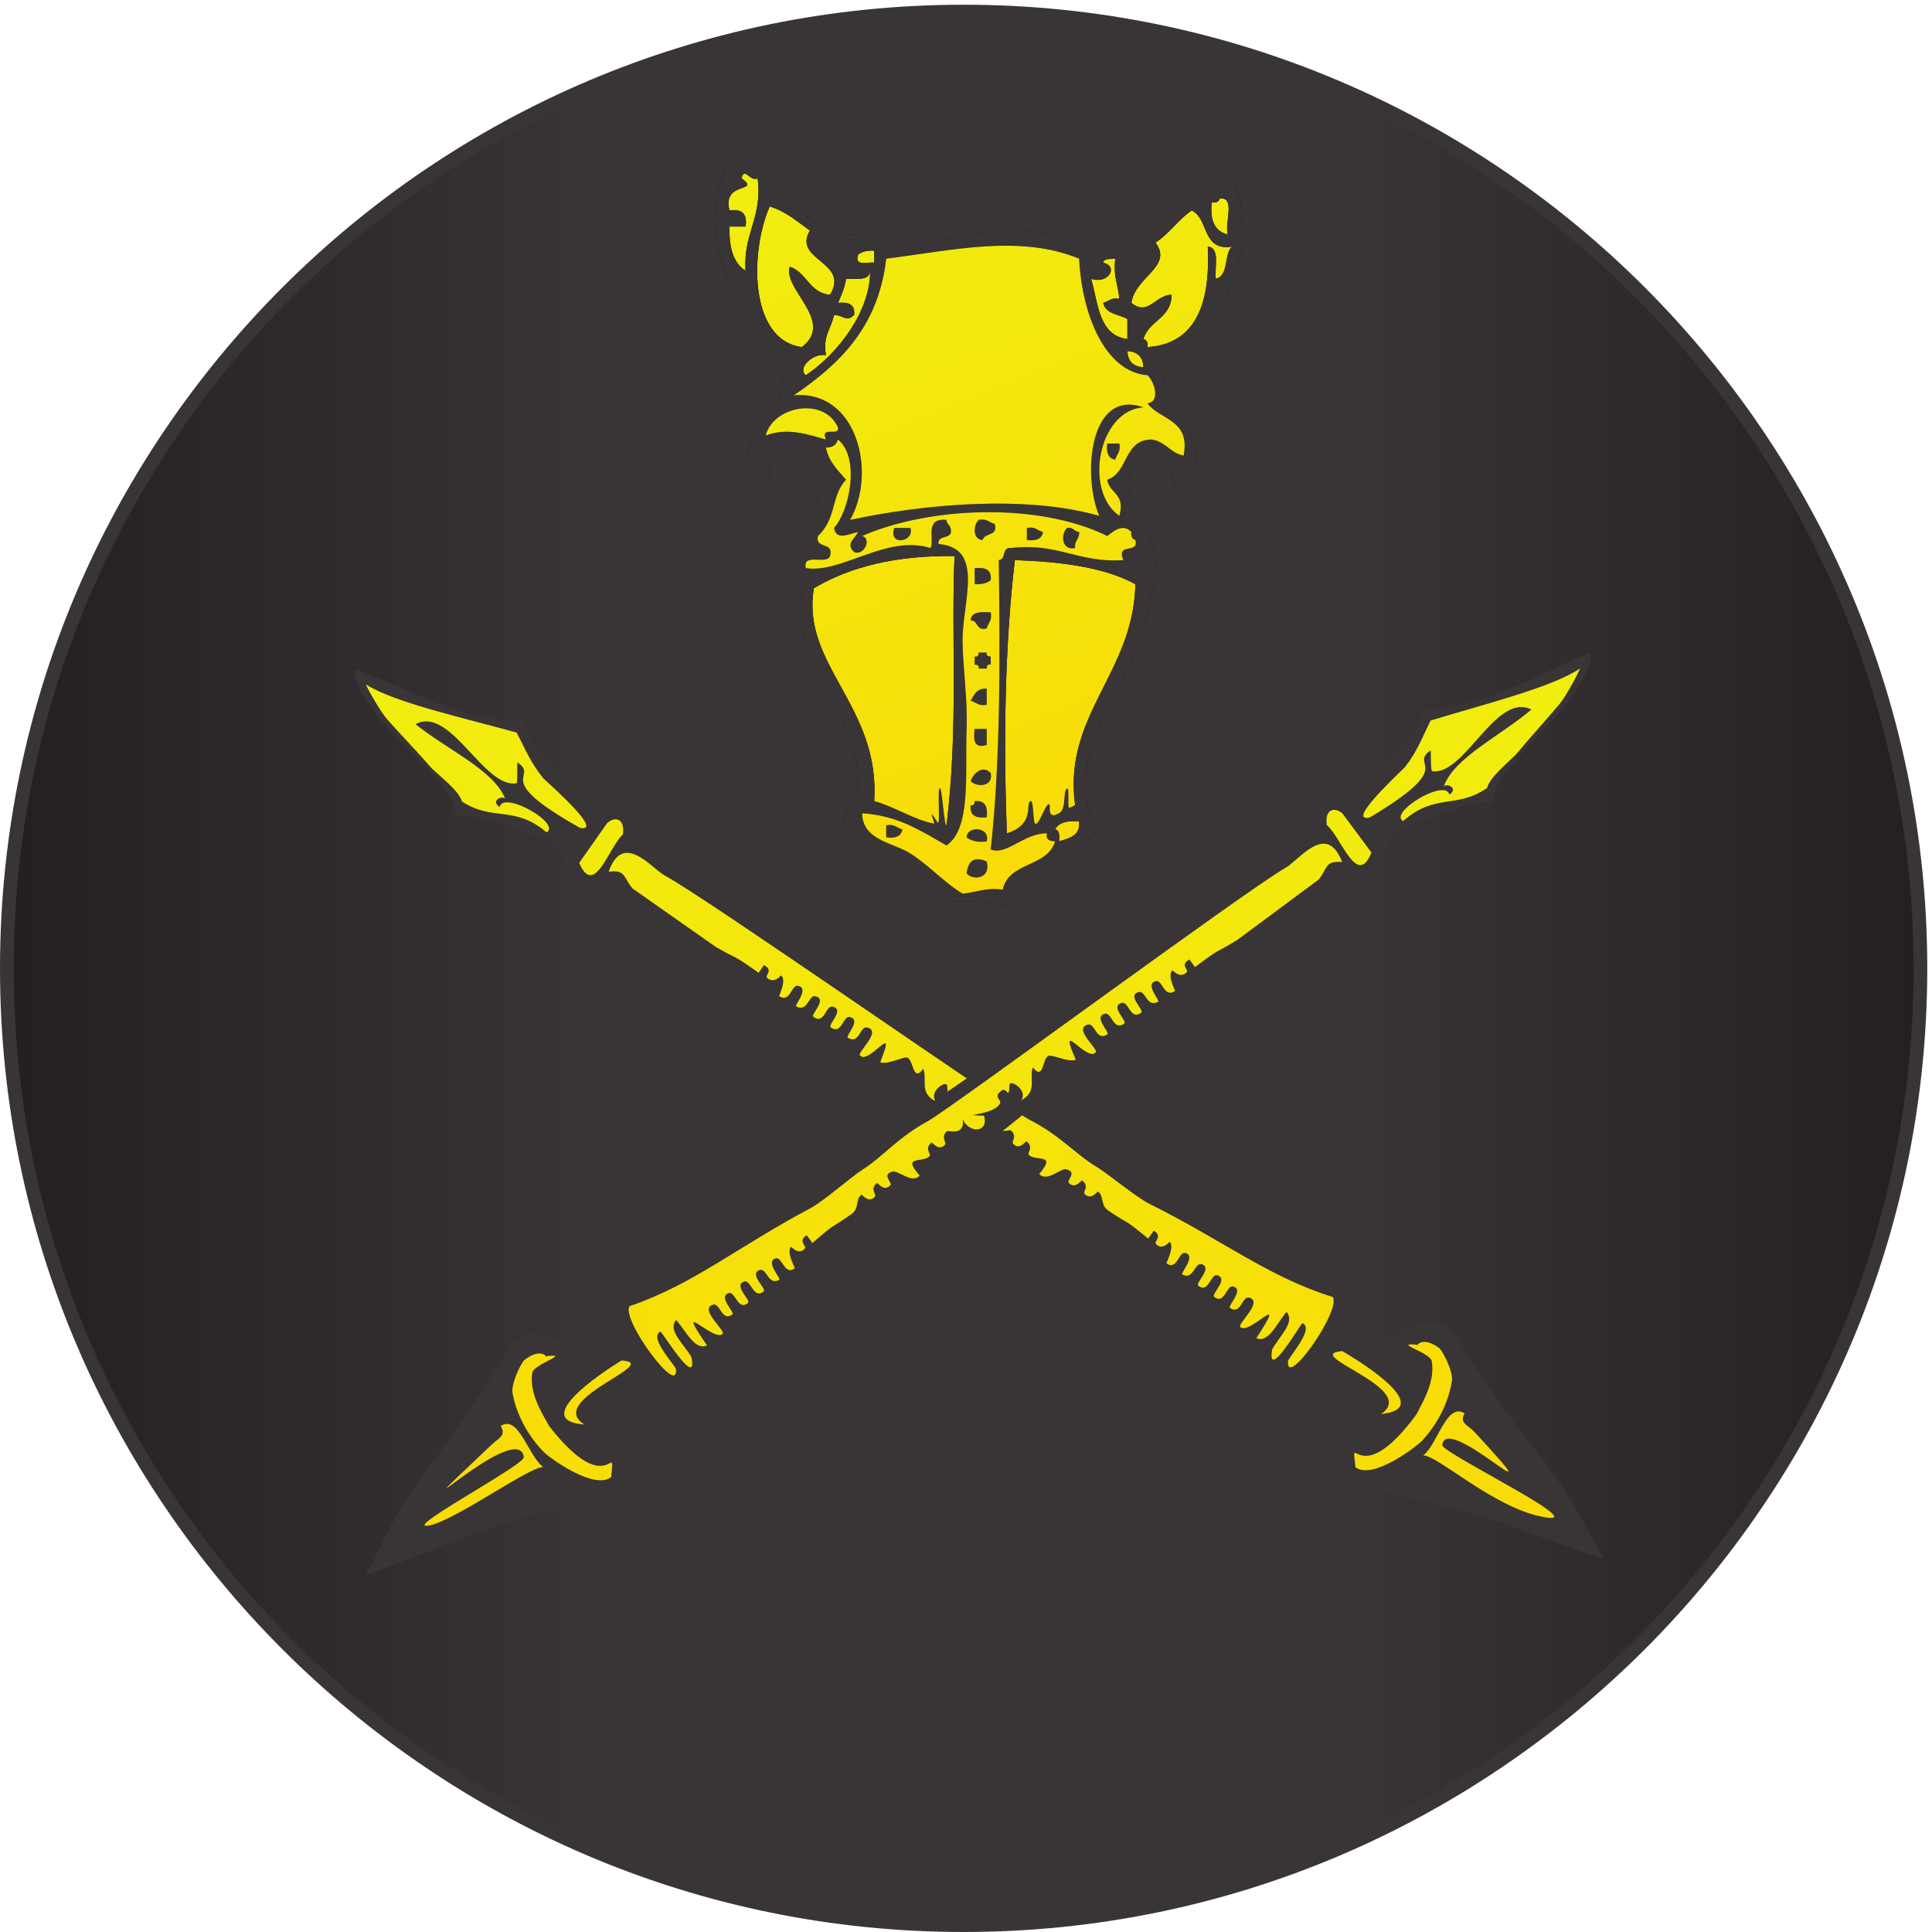 <?xml version="1.0" encoding="UTF-8" standalone="no"?>
<!-- Created with Inkscape (http://www.inkscape.org/) -->

<svg
   version="1.1"
   id="svg1"
   width="94.12"
   height="94.12"
   viewBox="0 0 94.12 94.12"
   sodipodi:docname="EKOFFICERS_marshal-equs_color.eps"
   xmlns:inkscape="http://www.inkscape.org/namespaces/inkscape"
   xmlns:sodipodi="http://sodipodi.sourceforge.net/DTD/sodipodi-0.dtd"
   xmlns="http://www.w3.org/2000/svg"
   xmlns:svg="http://www.w3.org/2000/svg">
  <defs
     id="defs1">
    <linearGradient
       x1="0"
       y1="0"
       x2="1"
       y2="0"
       gradientUnits="userSpaceOnUse"
       gradientTransform="matrix(700.938,0,0,-700.938,3.335,353.173)"
       spreadMethod="pad"
       id="linearGradient6">
      <stop
         style="stop-opacity:1;stop-color:#231f20"
         offset="0"
         id="stop2" />
      <stop
         style="stop-opacity:1;stop-color:#393536"
         offset="0.315"
         id="stop3" />
      <stop
         style="stop-opacity:1;stop-color:#393536"
         offset="0.546"
         id="stop4" />
      <stop
         style="stop-opacity:1;stop-color:#393536"
         offset="0.694"
         id="stop5" />
      <stop
         style="stop-opacity:1;stop-color:#231f20"
         offset="1"
         id="stop6" />
    </linearGradient>
    <clipPath
       clipPathUnits="userSpaceOnUse"
       id="clipPath6">
      <path
         d="M 704.273,353.18 C 704.273,159.617 547.359,2.703 353.805,2.703 160.242,2.703 3.336,159.617 3.336,353.18 c 0,193.558 156.906,350.468 350.469,350.468 193.554,0 350.468,-156.91 350.468,-350.468 z"
         id="path6" />
    </clipPath>
    <linearGradient
       x1="0"
       y1="0"
       x2="1"
       y2="0"
       gradientUnits="userSpaceOnUse"
       gradientTransform="matrix(451.807,5.919,5.919,-451.807,132.578,296.748)"
       spreadMethod="pad"
       id="linearGradient10">
      <stop
         style="stop-opacity:1;stop-color:#f0ee0f"
         offset="0"
         id="stop8" />
      <stop
         style="stop-opacity:1;stop-color:#f9da06"
         offset="0.994"
         id="stop9" />
      <stop
         style="stop-opacity:1;stop-color:#f9da06"
         offset="1"
         id="stop10" />
    </linearGradient>
    <linearGradient
       x1="0"
       y1="0"
       x2="1"
       y2="0"
       gradientUnits="userSpaceOnUse"
       gradientTransform="matrix(451.792,5.919,5.919,-451.792,132.568,296.738)"
       spreadMethod="pad"
       id="linearGradient14">
      <stop
         style="stop-opacity:1;stop-color:#f9da06"
         offset="0"
         id="stop12" />
      <stop
         style="stop-opacity:1;stop-color:#f9da06"
         offset="0.006"
         id="stop13" />
      <stop
         style="stop-opacity:1;stop-color:#f0ee0f"
         offset="1"
         id="stop14" />
    </linearGradient>
    <linearGradient
       x1="0"
       y1="0"
       x2="1"
       y2="0"
       gradientUnits="userSpaceOnUse"
       gradientTransform="matrix(-108.115,274.541,274.541,108.115,374.751,370.053)"
       spreadMethod="pad"
       id="linearGradient19">
      <stop
         style="stop-opacity:1;stop-color:#f9da06"
         offset="0"
         id="stop17" />
      <stop
         style="stop-opacity:1;stop-color:#f9da06"
         offset="0.006"
         id="stop18" />
      <stop
         style="stop-opacity:1;stop-color:#f0ee0f"
         offset="1"
         id="stop19" />
    </linearGradient>
    <linearGradient
       x1="0"
       y1="0"
       x2="1"
       y2="0"
       gradientUnits="userSpaceOnUse"
       gradientTransform="matrix(-108.115,274.541,274.541,108.115,525.942,429.594)"
       spreadMethod="pad"
       id="linearGradient22">
      <stop
         style="stop-opacity:1;stop-color:#f9da06"
         offset="0"
         id="stop20" />
      <stop
         style="stop-opacity:1;stop-color:#f9da06"
         offset="0.006"
         id="stop21" />
      <stop
         style="stop-opacity:1;stop-color:#f0ee0f"
         offset="1"
         id="stop22" />
    </linearGradient>
    <linearGradient
       x1="0"
       y1="0"
       x2="1"
       y2="0"
       gradientUnits="userSpaceOnUse"
       gradientTransform="matrix(-108.115,274.541,274.541,108.115,381.88,372.861)"
       spreadMethod="pad"
       id="linearGradient25">
      <stop
         style="stop-opacity:1;stop-color:#f9da06"
         offset="0"
         id="stop23" />
      <stop
         style="stop-opacity:1;stop-color:#f9da06"
         offset="0.006"
         id="stop24" />
      <stop
         style="stop-opacity:1;stop-color:#f0ee0f"
         offset="1"
         id="stop25" />
    </linearGradient>
    <linearGradient
       x1="0"
       y1="0"
       x2="1"
       y2="0"
       gradientUnits="userSpaceOnUse"
       gradientTransform="matrix(-108.115,274.541,274.541,108.115,505.464,421.533)"
       spreadMethod="pad"
       id="linearGradient28">
      <stop
         style="stop-opacity:1;stop-color:#f9da06"
         offset="0"
         id="stop26" />
      <stop
         style="stop-opacity:1;stop-color:#f9da06"
         offset="0.006"
         id="stop27" />
      <stop
         style="stop-opacity:1;stop-color:#f0ee0f"
         offset="1"
         id="stop28" />
    </linearGradient>
    <linearGradient
       x1="0"
       y1="0"
       x2="1"
       y2="0"
       gradientUnits="userSpaceOnUse"
       gradientTransform="matrix(-108.115,274.541,274.541,108.115,408.101,383.188)"
       spreadMethod="pad"
       id="linearGradient31">
      <stop
         style="stop-opacity:1;stop-color:#f9da06"
         offset="0"
         id="stop29" />
      <stop
         style="stop-opacity:1;stop-color:#f9da06"
         offset="0.006"
         id="stop30" />
      <stop
         style="stop-opacity:1;stop-color:#f0ee0f"
         offset="1"
         id="stop31" />
    </linearGradient>
    <linearGradient
       x1="0"
       y1="0"
       x2="1"
       y2="0"
       gradientUnits="userSpaceOnUse"
       gradientTransform="matrix(-108.115,274.541,274.541,108.115,480.913,411.865)"
       spreadMethod="pad"
       id="linearGradient34">
      <stop
         style="stop-opacity:1;stop-color:#f9da06"
         offset="0"
         id="stop32" />
      <stop
         style="stop-opacity:1;stop-color:#f9da06"
         offset="0.006"
         id="stop33" />
      <stop
         style="stop-opacity:1;stop-color:#f0ee0f"
         offset="1"
         id="stop34" />
    </linearGradient>
    <linearGradient
       x1="0"
       y1="0"
       x2="1"
       y2="0"
       gradientUnits="userSpaceOnUse"
       gradientTransform="matrix(-108.115,274.541,274.541,108.115,390.649,376.318)"
       spreadMethod="pad"
       id="linearGradient37">
      <stop
         style="stop-opacity:1;stop-color:#f9da06"
         offset="0"
         id="stop35" />
      <stop
         style="stop-opacity:1;stop-color:#f9da06"
         offset="0.006"
         id="stop36" />
      <stop
         style="stop-opacity:1;stop-color:#f0ee0f"
         offset="1"
         id="stop37" />
    </linearGradient>
    <linearGradient
       x1="0"
       y1="0"
       x2="1"
       y2="0"
       gradientUnits="userSpaceOnUse"
       gradientTransform="matrix(-108.115,274.541,274.541,108.115,480.62,411.748)"
       spreadMethod="pad"
       id="linearGradient40">
      <stop
         style="stop-opacity:1;stop-color:#f9da06"
         offset="0"
         id="stop38" />
      <stop
         style="stop-opacity:1;stop-color:#f9da06"
         offset="0.006"
         id="stop39" />
      <stop
         style="stop-opacity:1;stop-color:#f0ee0f"
         offset="1"
         id="stop40" />
    </linearGradient>
    <linearGradient
       x1="0"
       y1="0"
       x2="1"
       y2="0"
       gradientUnits="userSpaceOnUse"
       gradientTransform="matrix(-108.115,274.541,274.541,108.115,370.63,368.432)"
       spreadMethod="pad"
       id="linearGradient47">
      <stop
         style="stop-opacity:1;stop-color:#f9da06"
         offset="0"
         id="stop45" />
      <stop
         style="stop-opacity:1;stop-color:#f9da06"
         offset="0.006"
         id="stop46" />
      <stop
         style="stop-opacity:1;stop-color:#f0ee0f"
         offset="1"
         id="stop47" />
    </linearGradient>
    <linearGradient
       x1="0"
       y1="0"
       x2="1"
       y2="0"
       gradientUnits="userSpaceOnUse"
       gradientTransform="matrix(-108.115,274.541,274.541,108.115,416.567,386.523)"
       spreadMethod="pad"
       id="linearGradient50">
      <stop
         style="stop-opacity:1;stop-color:#f9da06"
         offset="0"
         id="stop48" />
      <stop
         style="stop-opacity:1;stop-color:#f9da06"
         offset="0.006"
         id="stop49" />
      <stop
         style="stop-opacity:1;stop-color:#f0ee0f"
         offset="1"
         id="stop50" />
    </linearGradient>
    <linearGradient
       x1="0"
       y1="0"
       x2="1"
       y2="0"
       gradientUnits="userSpaceOnUse"
       gradientTransform="matrix(-108.115,274.541,274.541,108.115,400.62,380.244)"
       spreadMethod="pad"
       id="linearGradient59">
      <stop
         style="stop-opacity:1;stop-color:#f9da06"
         offset="0"
         id="stop57" />
      <stop
         style="stop-opacity:1;stop-color:#f9da06"
         offset="0.006"
         id="stop58" />
      <stop
         style="stop-opacity:1;stop-color:#f0ee0f"
         offset="1"
         id="stop59" />
    </linearGradient>
    <linearGradient
       x1="0"
       y1="0"
       x2="1"
       y2="0"
       gradientUnits="userSpaceOnUse"
       gradientTransform="matrix(-108.115,274.541,274.541,108.115,365.815,366.533)"
       spreadMethod="pad"
       id="linearGradient65">
      <stop
         style="stop-opacity:1;stop-color:#f9da06"
         offset="0"
         id="stop63" />
      <stop
         style="stop-opacity:1;stop-color:#f9da06"
         offset="0.006"
         id="stop64" />
      <stop
         style="stop-opacity:1;stop-color:#f0ee0f"
         offset="1"
         id="stop65" />
    </linearGradient>
    <linearGradient
       x1="0"
       y1="0"
       x2="1"
       y2="0"
       gradientUnits="userSpaceOnUse"
       gradientTransform="matrix(-108.115,274.541,274.541,108.115,427.007,390.629)"
       spreadMethod="pad"
       id="linearGradient68">
      <stop
         style="stop-opacity:1;stop-color:#f9da06"
         offset="0"
         id="stop66" />
      <stop
         style="stop-opacity:1;stop-color:#f9da06"
         offset="0.006"
         id="stop67" />
      <stop
         style="stop-opacity:1;stop-color:#f0ee0f"
         offset="1"
         id="stop68" />
    </linearGradient>
    <linearGradient
       x1="0"
       y1="0"
       x2="1"
       y2="0"
       gradientUnits="userSpaceOnUse"
       gradientTransform="matrix(-108.115,274.541,274.541,108.115,397.3,378.935)"
       spreadMethod="pad"
       id="linearGradient71">
      <stop
         style="stop-opacity:1;stop-color:#f9da06"
         offset="0"
         id="stop69" />
      <stop
         style="stop-opacity:1;stop-color:#f9da06"
         offset="0.006"
         id="stop70" />
      <stop
         style="stop-opacity:1;stop-color:#f0ee0f"
         offset="1"
         id="stop71" />
    </linearGradient>
  </defs>
  <sodipodi:namedview
     id="namedview1"
     pagecolor="#505050"
     bordercolor="#eeeeee"
     borderopacity="1"
     inkscape:showpageshadow="0"
     inkscape:pageopacity="0"
     inkscape:pagecheckerboard="0"
     inkscape:deskcolor="#505050">
    <inkscape:page
       x="0"
       y="0"
       inkscape:label="1"
       id="page1"
       width="94.12"
       height="94.12"
       margin="0"
       bleed="0" />
  </sodipodi:namedview>
  <g
     id="g1"
     inkscape:groupmode="layer"
     inkscape:label="1">
    <g
       id="group-R5">
      <path
         id="path2"
         d="M 704.273,353.18 C 704.273,159.617 547.359,2.703 353.805,2.703 160.242,2.703 3.336,159.617 3.336,353.18 c 0,193.558 156.906,350.468 350.469,350.468 193.554,0 350.468,-156.91 350.468,-350.468"
         style="fill:url(#linearGradient6);fill-opacity:1;fill-rule:nonzero;stroke:none"
         transform="matrix(0.133,0,0,-0.133,0,94.12)"
         clip-path="url(#clipPath6)" />
      <path
         id="path7"
         d="M 352.965,700.941 C 161.098,700.941 5,544.844 5,352.973 5,161.102 161.098,5 352.965,5 544.84,5 700.934,161.102 700.934,352.973 c 0,191.871 -156.094,347.968 -347.969,347.968 z M 352.965,0 C 158.34,0 0,158.34 0,352.973 0,547.602 158.34,705.941 352.965,705.941 547.594,705.941 705.934,547.602 705.934,352.973 705.934,158.34 547.594,0 352.965,0 v 0"
         style="fill:#393536;fill-opacity:1;fill-rule:nonzero;stroke:none"
         transform="matrix(0.133,0,0,-0.133,0,94.12)" />
      <path
         id="path8"
         d="m 130.535,461.949 c -2.566,-9.929 38.133,-41.414 36.942,-52.469 11.976,-0.281 17.457,-3.417 30.121,-7.664 14.406,-5.128 7.031,-14.082 16.281,-20.121 6.34,7.41 108.293,-65.234 121.078,-76.32 7.27,-6.285 47.891,-35.973 64.922,-49.91 23.543,-19.285 44.16,-39.254 61.707,-60.715 8.742,-1.352 14.219,15.941 24.766,4.328 10.343,-6.691 -6.387,-18.137 -0.625,-25.633 16.261,-13.562 36.066,-14.121 51.867,-19.031 16.738,-5.187 30.742,-10.988 48.953,-16.953 -18.145,24.961 -14.637,26.797 -24.734,39.078 -12.11,14.75 -22.161,30.492 -30.547,43.172 -14.817,11.73 -23.059,-14.164 -37.59,-4.027 -11.922,5.582 6.133,16.402 -1.434,22.742 -55.48,20.304 -196.476,118.023 -255.324,157.519 -7.566,2.934 -0.23,8.469 -4.645,11.95 -8.984,11.136 -17.578,-3.012 -19.496,9.351 -11.941,8.981 -19.078,15.195 -20.918,25.945 -22.089,-0.261 -37.566,9.442 -61.324,18.758"
         style="fill:url(#linearGradient10);fill-opacity:1;fill-rule:evenodd;stroke:none"
         transform="matrix(0.133,0,0,-0.133,0,94.12)" />
      <path
         id="path10"
         d="m 130.535,461.949 c -2.566,-9.929 38.133,-41.414 36.942,-52.469 11.976,-0.281 17.457,-3.417 30.121,-7.664 14.406,-5.128 7.031,-14.082 16.281,-20.121 6.34,7.41 108.293,-65.234 121.078,-76.32 7.27,-6.285 47.891,-35.973 64.922,-49.91 23.543,-19.285 44.16,-39.254 61.707,-60.715 8.742,-1.352 14.219,15.941 24.766,4.328 10.343,-6.691 -6.387,-18.137 -0.625,-25.633 16.261,-13.562 36.066,-14.121 51.867,-19.031 16.738,-5.187 30.742,-10.988 48.953,-16.953 -18.145,24.961 -14.637,26.797 -24.734,39.078 -12.11,14.75 -22.161,30.492 -30.547,43.172 -14.817,11.73 -23.059,-14.164 -37.59,-4.027 -11.922,5.582 6.133,16.402 -1.434,22.742 -55.48,20.304 -196.476,118.023 -255.324,157.519 -7.566,2.934 -0.23,8.469 -4.645,11.95 -8.984,11.136 -17.578,-3.012 -19.496,9.351 -11.941,8.981 -19.078,15.195 -20.918,25.945 -22.089,-0.261 -37.566,9.442 -61.324,18.758 z"
         style="fill:none;stroke:#393536;stroke-width:1;stroke-linecap:butt;stroke-linejoin:miter;stroke-miterlimit:4;stroke-dasharray:none;stroke-opacity:1"
         transform="matrix(0.133,0,0,-0.133,0,94.12)" />
      <path
         id="path11"
         d="m 536.48,189.984 c -6.699,4.153 -9.914,-11.484 -15.187,-15.433 5.098,0.078 23.059,-16.711 40.625,-21.77 28.223,-7.187 -33.926,22.571 -33.621,25.563 1.277,12.59 44.871,-31.039 11.953,4.64 -2.551,2.77 -5.871,3.407 -3.77,7 z m -17.167,25.09 c -9.895,0.957 4.57,-2.707 5.117,-5.972 1.218,-7.082 -2.649,-13.95 -5.723,-19.68 -21.516,-29.012 -24.055,-4.223 -22.187,-19.207 6.308,-4.715 21.953,7.398 23.925,9.297 1.426,1.386 9.512,9.98 11.387,22.429 0.449,2.969 -2.656,9.731 -4.648,11.954 -7.364,5.351 -8.957,-0.711 -7.871,1.179 z m -27.676,-2.293 c -15.625,-1.261 28.418,-13.582 14.238,-23.047 19.227,1.891 -4.973,17.688 -14.238,23.047 z M 262.125,360.863 c 9.516,-5.488 5.098,-2 15.762,-9.523 -0.032,0.023 1.941,2.848 1.941,2.848 3.789,-2.012 0.051,-3.727 1.207,-4.754 2.528,-2.27 5.024,0.996 5.098,0.953 2.121,-1.719 -0.891,-7.508 -0.742,-7.598 4.234,-2.66 4.355,4.445 7.043,3.774 4.171,-1.059 -1.668,-7.141 -0.746,-7.59 4.32,-2.09 4.433,4.441 7.05,3.765 4.528,-1.133 -2.058,-6.66 -0.746,-7.582 4.125,-2.871 4.426,4.434 7.043,3.778 4.543,-1.141 -2.031,-6.68 -0.722,-7.594 4.101,-2.875 4.414,4.445 7.019,3.789 4.383,-1.102 -1.863,-6.926 -0.73,-7.606 4.339,-2.484 4.281,4.43 7.05,3.786 5.653,-1.309 -4.039,-9.336 -2.687,-10.422 3.723,-2.996 13.508,12.851 7.754,-1.473 l -0.27,-0.898 c 3,-0.844 8.469,2.25 9.899,1.742 2.316,-0.82 1.976,-9.313 5.828,-4.086 1.625,-3.977 -1.692,-8.82 4.644,-11.961 -2.902,3.664 3.961,7.918 4.09,5.824 0.379,-6.031 0.879,-0.644 2.91,-2.043 3.614,-2.48 -0.312,-3.246 0.868,-4.957 2.988,-4.336 16.359,-3.422 5.832,-4.086 -1.594,-6.277 5.41,-6.527 7.859,-1.172 -0.828,-6.148 5.578,-3.886 5.82,-4.097 2.629,-2.254 0.117,-4.164 0.879,-4.95 2.492,-2.628 4.582,1.153 4.953,0.864 2.821,-2.27 0.039,-4.09 0.86,-4.949 2.429,-2.547 10.371,0.816 3.777,-7.008 2.871,-3.09 7.844,2.246 9.914,1.734 4.188,-1.031 0.02,-4.058 0.879,-4.953 2.488,-2.621 4.59,1.152 4.949,0.859 2.813,-2.265 0.031,-4.086 0.871,-4.945 2.442,-2.582 4.657,1.102 4.961,0.863 2.285,-1.914 0.723,-4.968 3.77,-6.996 8.816,-5.902 4.785,-2.187 14.558,-10.226 -0.019,0.015 2.051,2.91 2.051,2.91 3.508,-2.153 -0.176,-3.871 0.859,-4.945 2.305,-2.422 4.895,0.914 4.954,0.859 1.921,-1.801 -1.321,-7.774 -1.172,-7.871 3.914,-2.852 4.472,4.531 7,3.785 3.937,-1.184 -2.032,-7.395 -1.172,-7.875 4.015,-2.25 4.523,4.519 7.004,3.781 4.285,-1.277 -2.375,-6.894 -1.192,-7.863 3.778,-3.078 4.532,4.519 7,3.781 4.297,-1.289 -2.363,-6.898 -1.16,-7.879 3.758,-3.07 4.531,4.528 7,3.785 4.121,-1.23 -2.246,-7.16 -1.191,-7.867 4.023,-2.707 4.375,4.5 7.004,3.785 5.351,-1.476 -4.453,-9.629 -3.235,-10.789 3.418,-3.203 17.981,14.539 5.832,-4.09 4.598,-1.871 7.547,5.602 11.094,9.61 3.309,-3.672 -2.707,-8.988 -5.273,-13.703 -2.09,-12.383 10.672,9.801 11.101,9.617 4.121,-1.828 -3.328,-10.391 -5.273,-13.699 -1.18,-11.141 19.66,18.554 16.359,23.3 -23.281,7.2 -39.883,20.524 -67.277,34.188 -4.805,2.395 -15.379,11.199 -19.102,13.402 -7.898,4.703 -13.269,11.481 -24.59,17.266 -8.222,4.203 -118.691,81.465 -133.574,89.441 -4.984,2.672 -15.387,16.524 -20.672,1.473 6.27,0.809 5.368,-2.078 8.719,-6.129 z m -39.746,45.297 c -3.402,-4.847 -6.816,-9.707 -10.231,-14.562 5.563,-12.989 10.899,5.867 16.043,10.472 0.715,5.965 -3.015,6.664 -5.812,4.09 z m -22.141,-3.371 c 5.422,3.262 -15.968,15.449 -17.211,9.246 -3.746,2.57 1.485,4.453 2.055,2.922 -3.875,10.438 -20.922,17.883 -32.894,27.449 12.839,6.934 25.07,-23.711 36.988,-21.625 0.547,0.106 0.133,7.793 0.379,7.617 8.414,-5.746 -10.45,-5.253 22.902,-23.968 8.402,-1.614 -8.488,13.586 -13.391,18.093 -4.847,5.954 -6.546,10.598 -9.843,16.821 -19.868,5.508 -44.844,10.976 -55.293,17.683 13.554,-27.004 33.023,-35.132 35.246,-42.922 11.523,-7.476 19.113,-1.253 31.062,-11.316 z m -8.379,40.402 c 1.84,-10.75 8.977,-16.964 20.918,-25.945 1.918,-12.363 10.512,1.785 19.496,-9.351 4.415,-3.481 -2.921,-9.016 4.645,-11.95 58.848,-39.496 199.844,-137.215 255.324,-157.519 7.567,-6.34 -10.488,-17.16 1.434,-22.742 14.531,-10.137 22.773,15.757 37.59,4.027 8.386,-12.68 18.437,-28.422 30.547,-43.172 10.097,-12.281 14.316,-17.965 24.734,-39.078 -18.211,5.965 -32.215,11.766 -48.953,16.953 -15.801,4.91 -35.606,5.469 -51.867,19.031 -5.762,7.496 10.968,18.942 0.625,25.633 -10.547,11.613 -16.024,-5.68 -24.766,-4.328 -17.547,21.461 -38.164,41.43 -61.707,60.715 -17.031,13.937 -57.652,43.625 -64.922,49.91 -12.785,11.086 -114.738,83.73 -121.078,76.32 -9.25,6.039 -1.875,14.993 -16.281,20.121 -12.664,4.247 -18.145,7.383 -30.121,7.664 1.191,11.055 -38.93,37.286 -36.942,52.469 23.758,-9.316 39.235,-19.019 61.324,-18.758"
         style="fill:#393536;fill-opacity:1;fill-rule:evenodd;stroke:none"
         transform="matrix(0.133,0,0,-0.133,0,94.12)" />
      <path
         id="path12"
         d="m 521.266,447.504 c -1.555,-10.789 -8.528,-17.191 -20.235,-26.481 -1.593,-12.41 -10.558,1.504 -19.25,-9.855 -4.316,-3.602 3.176,-8.941 -4.316,-12.07 C 419.664,358.07 281.277,256.695 226.348,234.941 c -7.387,-6.535 10.937,-16.875 -0.828,-22.769 -14.27,-10.516 -23.184,15.152 -37.692,3.043 -8.043,-12.902 -17.676,-28.899 -29.398,-43.957 -9.782,-12.547 -6.227,-14.285 -23.7,-39.727 18.04,6.457 31.887,12.617 48.485,18.242 15.672,5.325 35.457,6.399 51.34,20.383 5.574,7.641 -11.446,18.649 -1.293,25.606 10.238,11.89 16.176,-5.254 24.886,-3.676 16.973,21.914 37.055,42.418 60.094,62.309 16.656,14.378 56.481,45.125 63.59,51.597 12.481,11.414 112.5,86.703 119.031,79.461 9.094,6.281 1.485,15.039 15.754,20.543 12.547,4.578 17.938,7.852 29.91,8.453 -1.484,11.02 38.379,43.559 35.547,53.418 -23.504,-9.937 -38.719,-20.039 -60.808,-20.363"
         style="fill:url(#linearGradient14);fill-opacity:1;fill-rule:evenodd;stroke:none"
         transform="matrix(0.133,0,0,-0.133,0,94.12)" />
      <path
         id="path14"
         d="m 521.266,447.504 c -1.555,-10.789 -8.528,-17.191 -20.235,-26.481 -1.593,-12.41 -10.558,1.504 -19.25,-9.855 -4.316,-3.602 3.176,-8.941 -4.316,-12.07 C 419.664,358.07 281.277,256.695 226.348,234.941 c -7.387,-6.535 10.937,-16.875 -0.828,-22.769 -14.27,-10.516 -23.184,15.152 -37.692,3.043 -8.043,-12.902 -17.676,-28.899 -29.398,-43.957 -9.782,-12.547 -6.227,-14.285 -23.7,-39.727 18.04,6.457 31.887,12.617 48.485,18.242 15.672,5.325 35.457,6.399 51.34,20.383 5.574,7.641 -11.446,18.649 -1.293,25.606 10.238,11.89 16.176,-5.254 24.886,-3.676 16.973,21.914 37.055,42.418 60.094,62.309 16.656,14.378 56.481,45.125 63.59,51.597 12.481,11.414 112.5,86.703 119.031,79.461 9.094,6.281 1.485,15.039 15.754,20.543 12.547,4.578 17.938,7.852 29.91,8.453 -1.484,11.02 38.379,43.559 35.547,53.418 -23.504,-9.937 -38.719,-20.039 -60.808,-20.363 z"
         style="fill:none;stroke:#393536;stroke-width:1;stroke-linecap:butt;stroke-linejoin:miter;stroke-miterlimit:4;stroke-dasharray:none;stroke-opacity:1"
         transform="matrix(0.133,0,0,-0.133,0,94.12)" />
      <path
         id="path15"
         d="m 179.809,178.262 c -41.836,-39.824 10.14,10.679 12.07,-4.328 0.383,-2.989 -49.535,-29.2 -33.024,-24.618 11.184,3.731 35.028,20.957 40.125,21.004 -5.371,3.821 -9,19.364 -15.578,15.035 2.184,-3.535 -0.863,-4.496 -3.593,-7.093 z m 12.257,31.246 c -1.945,-2.278 -4.859,-9.117 -4.332,-12.07 2.192,-12.399 10.508,-20.778 11.977,-22.129 2.008,-1.848 17.969,-13.543 24.152,-8.668 1.473,15.035 -0.41,-9.817 -22.679,18.621 -3.219,5.652 -7.274,12.414 -6.243,19.523 0.469,3.281 14.821,7.32 4.957,6.102 1.133,-1.86 -0.621,4.16 -7.832,-1.379 z m 21.938,-23.602 c -14.43,9.094 29.277,22.559 13.629,23.414 -9.125,-5.601 -32.91,-22.019 -13.629,-23.414 z M 483.07,385.543 c 3.243,4.141 2.278,6.996 8.555,6.352 -5.684,14.91 -15.711,0.789 -20.625,-2.008 -14.668,-8.367 -123.074,-88.496 -131.187,-92.914 -11.161,-6.086 -16.356,-13 -24.133,-17.907 -3.653,-2.3 -14,-11.375 -18.739,-13.898 -27.023,-14.371 -43.269,-28.125 -66.351,-35.934 -3.184,-4.836 18.43,-33.972 16.961,-22.867 -2.028,3.25 -9.707,11.621 -5.625,13.555 0.418,0.195 13.75,-21.641 11.34,-9.32 -2.696,4.64 -8.84,9.804 -5.629,13.558 3.656,-3.918 6.801,-11.308 11.347,-9.312 -12.64,18.3 2.379,0.949 5.711,4.238 1.196,1.187 -8.816,9.086 -3.507,10.699 2.605,0.785 3.148,-6.41 7.093,-3.597 1.039,0.734 -5.484,6.492 -1.386,7.832 2.453,0.804 3.418,-6.77 7.097,-3.598 1.168,1.008 -5.633,6.441 -1.375,7.844 2.449,0.8 3.399,-6.774 7.094,-3.598 1.156,1 -5.641,6.441 -1.383,7.832 2.449,0.805 3.149,-5.957 7.102,-3.598 0.836,0.5 -5.289,6.559 -1.387,7.836 2.504,0.817 3.262,-6.547 7.094,-3.597 0.14,0.105 -3.254,5.988 -1.379,7.839 0.055,0.055 2.742,-3.21 4.976,-0.73 1.004,1.102 -2.718,2.723 0.735,4.969 0,0 2.136,-2.84 2.121,-2.856 9.562,8.289 5.633,4.469 14.289,10.602 2.984,2.101 1.344,5.121 3.59,7.094 0.293,0.25 2.601,-3.379 4.98,-0.735 0.805,0.887 -2.015,2.629 0.735,4.973 0.359,0.301 2.554,-3.422 4.968,-0.734 0.84,0.914 -3.41,3.835 0.746,4.972 2.067,0.57 7.172,-4.64 9.961,-1.469 -6.796,7.645 1.231,4.493 3.59,7.098 0.801,0.883 -2.027,2.629 0.739,4.977 0.355,0.293 2.542,-3.426 4.968,-0.739 0.742,0.809 -1.82,2.653 0.746,4.977 0.243,0.215 6.707,-1.879 5.719,4.242 2.59,-5.285 9.57,-4.851 7.824,1.379 -10.547,0.391 2.84,-0.172 5.711,4.242 1.145,1.738 -2.801,2.399 0.754,4.977 1.992,1.445 2.625,-3.922 2.852,2.117 0.066,2.094 7.039,-1.977 4.226,-5.719 6.262,3.313 2.825,8.067 4.336,12.082 3.985,-5.129 3.43,3.356 5.723,4.239 1.418,0.542 6.965,-2.407 9.941,-1.485 l -0.293,0.887 c -6.132,14.176 4.063,-1.414 7.707,1.68 1.328,1.121 -8.574,8.894 -2.961,10.347 2.766,0.715 2.883,-6.195 7.149,-3.597 1.113,0.707 -5.274,6.367 -0.926,7.582 2.586,0.726 3.094,-6.582 7.117,-3.602 1.289,0.945 -5.429,6.309 -0.918,7.57 2.598,0.727 3.086,-6.57 7.141,-3.593 1.289,0.957 -5.449,6.308 -0.949,7.558 2.597,0.742 2.883,-5.773 7.14,-3.578 0.918,0.481 -5.078,6.402 -0.937,7.57 2.664,0.743 2.976,-6.359 7.137,-3.589 0.148,0.097 -3.016,5.8 -0.938,7.574 0.07,0.047 2.648,-3.153 5.117,-0.817 1.133,1.055 -2.644,2.676 1.086,4.785 0,0 2.051,-2.773 2.02,-2.796 10.461,7.8 6.133,4.199 15.5,9.929 z m 2.95,19.906 c 5.265,-4.469 11.093,-23.183 16.32,-10.051 -3.547,4.77 -7.082,9.532 -10.606,14.293 -2.871,2.5 -6.582,1.704 -5.714,-4.242 z m 58.683,13.578 c 2.02,7.844 21.27,16.481 34.11,43.828 -10.274,-6.976 -35.098,-13.093 -54.813,-19.121 -3.125,-6.312 -4.707,-11 -9.395,-17.078 -4.785,-4.636 -21.269,-20.269 -12.91,-18.437 32.852,19.582 14.004,18.594 22.266,24.558 0.242,0.184 0.027,-7.515 0.574,-7.601 11.973,-1.774 23.391,29.179 36.406,22.586 -11.718,-9.875 -28.554,-17.766 -32.156,-28.305 0.528,1.555 5.801,-0.195 2.129,-2.859 -1.406,6.16 -22.473,-6.582 -16.973,-9.7 11.688,10.372 19.442,4.352 30.762,12.129 z m 37.371,48.84 c 2.395,-15.129 -37.031,-42.398 -35.547,-53.418 -11.972,-0.601 -17.363,-3.875 -29.91,-8.453 -14.269,-5.504 -6.66,-14.262 -15.754,-20.543 -6.531,7.242 -106.55,-68.047 -119.031,-79.461 -7.109,-6.472 -46.934,-37.219 -63.59,-51.597 -23.039,-19.891 -43.121,-40.395 -60.094,-62.309 -8.71,-1.578 -14.648,15.566 -24.886,3.676 -10.153,-6.957 6.867,-17.965 1.293,-25.606 -15.883,-13.984 -35.668,-15.058 -51.34,-20.383 -16.598,-5.625 -30.445,-11.785 -48.485,-18.242 9.856,21.391 13.918,27.18 23.7,39.727 11.722,15.058 21.355,31.055 29.398,43.957 14.508,12.109 23.422,-13.559 37.692,-3.043 11.765,5.894 -6.559,16.234 0.828,22.769 54.929,21.754 193.316,123.129 251.117,164.157 7.492,3.129 0,8.468 4.316,12.07 8.692,11.359 17.657,-2.555 19.25,9.855 11.707,9.29 18.68,15.692 20.235,26.481 22.089,0.324 37.304,10.426 60.808,20.363"
         style="fill:#393536;fill-opacity:1;fill-rule:evenodd;stroke:none"
         transform="matrix(0.133,0,0,-0.133,0,94.12)" />
      <path
         id="path16"
         d="m 396.754,615.859 c -6.133,3.399 -12.461,6.426 -19.141,7.352 -16.562,2.316 -34.832,-5.863 -50.047,-5.883 -7.324,-0.004 -12.855,7.555 -19.136,2.949 -16.59,6.965 -23.629,23.477 -39.742,30.911 -17.512,-26.993 1.964,-61.969 20.605,-75.071 -5.617,-1.062 -1.156,-7.195 -2.941,-11.777 -4.008,-10.309 -22.465,-24.285 -4.418,-32.387 -0.719,9.871 2.015,13.207 8.832,13.246 17.293,0.117 6.797,-36.054 -1.473,-44.16 0.746,-4.644 4.336,-6.461 4.418,-11.773 -2.731,-33.145 21.453,-39.387 20.605,-70.657 -1.039,-5.332 -6.457,-6.304 -4.414,-14.714 11.203,-9.903 27.485,-14.715 36.797,-26.497 8.082,0.223 15.864,0.157 22.086,-1.476 8.223,11.406 22.567,16.68 32.383,26.5 -2.844,8.344 -4.426,15.176 -2.941,25.023 2.628,17.582 16.113,32.524 20.605,50.043 1.816,7.082 4.875,18.7 4.406,25.028 -1.113,15.156 -18.781,24.461 -4.406,38.277 10.383,2.531 9.785,-5.918 11.777,-11.781 19.387,12.965 -5.175,31.375 -5.898,47.105 23.105,10.305 37.969,38.969 26.504,67.711 -3.926,0 -7.852,0 -11.777,0 -7.93,-17.223 -22.274,-26.832 -42.684,-27.969"
         style="fill:#100f0d;fill-opacity:1;fill-rule:evenodd;stroke:none"
         transform="matrix(0.133,0,0,-0.133,0,94.12)" />
      <path
         id="path17"
         d="m 271.633,642.359 c 0.965,4.407 3.14,-1.406 5.887,0 1.812,-14.578 -5.387,-20.132 -4.418,-33.859 -4.539,2.824 -6.114,8.605 -5.891,16.188 1.965,0 3.926,0 5.891,0 0.683,4.613 -1.278,6.57 -5.891,5.894 -2.859,10.957 11.793,6.398 4.422,11.777"
         style="fill:url(#linearGradient19);fill-opacity:1;fill-rule:evenodd;stroke:none"
         transform="matrix(0.133,0,0,-0.133,0,94.12)" />
      <path
         id="path19"
         d="m 446.793,634.988 c 5.977,0.582 1.621,-9.168 2.949,-13.242 -4.719,1.168 -6.652,5.117 -5.89,11.777 1.711,-0.238 2.628,0.321 2.941,1.465"
         style="fill:url(#linearGradient22);fill-opacity:1;fill-rule:evenodd;stroke:none"
         transform="matrix(0.133,0,0,-0.133,0,94.12)" />
      <path
         id="path22"
         d="m 281.934,632.055 c 6.019,-1.836 10.132,-5.575 14.722,-8.844 -6.48,-10.969 14.86,-11.379 7.36,-23.539 -7.625,0.719 -8.469,8.207 -14.723,10.305 -2.668,-8.297 16.754,-20.016 4.418,-29.45 -19.391,2.621 -19.047,35.004 -11.777,51.528"
         style="fill:url(#linearGradient25);fill-opacity:1;fill-rule:evenodd;stroke:none"
         transform="matrix(0.133,0,0,-0.133,0,94.12)" />
      <path
         id="path25"
         d="m 436.5,630.582 c 6.355,-2.957 3.68,-14.969 14.715,-13.254 -2.988,-2.894 -1.024,-10.75 -5.899,-11.773 -0.449,4.453 1.641,11.453 -2.929,11.773 0.734,-15.363 -1.414,-35.515 -22.078,-36.801 0.234,1.719 -0.332,2.621 -1.477,2.95 1.945,6.89 10.195,7.464 10.305,16.195 -5.782,0.094 -8.555,-8.035 -14.719,-2.949 1.309,9.543 15.422,13.336 8.82,22.082 5.059,3.281 8.289,8.39 13.262,11.777"
         style="fill:url(#linearGradient28);fill-opacity:1;fill-rule:evenodd;stroke:none"
         transform="matrix(0.133,0,0,-0.133,0,94.12)" />
      <path
         id="path28"
         d="m 320.203,615.859 c 0,-1.476 0,-2.949 0,-4.414 -2.605,0.336 -7.367,-1.488 -5.887,2.938 1.313,1.148 3.325,1.582 5.887,1.476"
         style="fill:url(#linearGradient31);fill-opacity:1;fill-rule:evenodd;stroke:none"
         transform="matrix(0.133,0,0,-0.133,0,94.12)" />
      <path
         id="path31"
         d="m 404.105,611.445 c 0.235,1.727 2.688,1.239 4.426,1.465 -0.871,-6.262 1.055,-9.73 1.473,-14.711 -3.086,0.617 -3.906,-1.011 -5.899,-1.476 0.821,-4.09 5.696,-4.125 8.84,-5.887 0,-2.457 0,-4.91 0,-7.359 -10.461,1.312 -10.664,12.878 -13.254,22.078 6.243,-2.11 10.168,4.504 4.414,5.89"
         style="fill:url(#linearGradient34);fill-opacity:1;fill-rule:evenodd;stroke:none"
         transform="matrix(0.133,0,0,-0.133,0,94.12)" />
      <path
         id="path34"
         d="m 318.73,608.5 c 0.118,-14.84 -11.777,-30.406 -23.55,-38.277 -3.293,2.449 2.476,8.222 7.363,7.359 -1.289,7.172 2.012,9.766 2.945,14.723 3.66,-0.157 4.555,-2.754 7.36,0 0.437,3.886 -2.043,4.828 -5.891,4.418 1.18,2.75 2.461,5.39 2.945,8.832 3.907,0.027 8.668,-0.821 8.828,2.945"
         style="fill:url(#linearGradient37);fill-opacity:1;fill-rule:evenodd;stroke:none"
         transform="matrix(0.133,0,0,-0.133,0,94.12)" />
      <path
         id="path37"
         d="m 412.945,579.059 c 3.739,-0.176 5.711,-2.145 5.887,-5.887 -3.738,0.176 -5.711,2.144 -5.887,5.887"
         style="fill:url(#linearGradient40);fill-opacity:1;fill-rule:evenodd;stroke:none"
         transform="matrix(0.133,0,0,-0.133,0,94.12)" />
      <path
         id="path40"
         d="m 405.582,545.199 c 1.473,0 2.949,0 4.422,0 0.617,-3.07 -1.016,-3.89 -1.473,-5.883 -2.597,0.352 -3.359,2.528 -2.949,5.883"
         style="fill:#393536;fill-opacity:1;fill-rule:evenodd;stroke:none"
         transform="matrix(0.133,0,0,-0.133,0,94.12)" />
      <path
         id="path41"
         d="m 358.473,517.234 c 3.086,0.621 3.906,-1.007 5.898,-1.468 1.289,-4.731 -3.82,-3.055 -4.426,-5.895 -3.75,0.152 -3.476,5.488 -1.472,7.363"
         style="fill:#393536;fill-opacity:1;fill-rule:evenodd;stroke:none"
         transform="matrix(0.133,0,0,-0.133,0,94.12)" />
      <path
         id="path42"
         d="m 327.566,514.293 c 1.965,0 3.926,0 5.891,0 1.715,-5.113 -8.227,-6.848 -5.891,0"
         style="fill:#393536;fill-opacity:1;fill-rule:evenodd;stroke:none"
         transform="matrix(0.133,0,0,-0.133,0,94.12)" />
      <path
         id="path43"
         d="m 376.137,514.293 c 3.078,0.617 3.898,-1.016 5.89,-1.477 -0.351,-2.586 -2.531,-3.351 -5.89,-2.945 0,1.473 0,2.945 0,4.422"
         style="fill:#393536;fill-opacity:1;fill-rule:evenodd;stroke:none"
         transform="matrix(0.133,0,0,-0.133,0,94.12)" />
      <path
         id="path44"
         d="m 390.863,514.293 c 2.383,0.418 2.532,-1.395 4.414,-1.477 0.196,-2.636 -1.797,-3.105 -1.472,-5.882 -5.098,-1.036 -5.285,5.156 -2.942,7.359"
         style="fill:#393536;fill-opacity:1;fill-rule:evenodd;stroke:none"
         transform="matrix(0.133,0,0,-0.133,0,94.12)" />
      <path
         id="path45"
         d="m 349.645,503.988 c -1.34,-31.148 1.531,-61.683 -2.946,-98.633 -11.117,0.665 -17.222,6.329 -26.496,8.844 2.258,35.02 -26.851,49.746 -22.078,78.012 13.227,7.867 30.117,12.086 51.52,11.777"
         style="fill:url(#linearGradient47);fill-opacity:1;fill-rule:evenodd;stroke:none"
         transform="matrix(0.133,0,0,-0.133,0,94.12)" />
      <path
         id="path47"
         d="m 415.883,493.688 c -0.703,-32.762 -26.61,-47.84 -22.078,-80.965 -7.825,-3.957 -15.461,-8.094 -25.02,-10.301 -1.183,32.887 -0.851,67.789 2.938,100.094 17.07,-0.598 32.734,-2.594 44.16,-8.828"
         style="fill:url(#linearGradient50);fill-opacity:1;fill-rule:evenodd;stroke:none"
         transform="matrix(0.133,0,0,-0.133,0,94.12)" />
      <path
         id="path50"
         d="m 357.008,499.57 c 3.847,0.414 6.328,-0.539 5.887,-4.414 -1.309,-1.144 -3.321,-1.582 -5.887,-1.468 0,1.957 0,3.925 0,5.882"
         style="fill:#393536;fill-opacity:1;fill-rule:evenodd;stroke:none"
         transform="matrix(0.133,0,0,-0.133,0,94.12)" />
      <path
         id="path51"
         d="m 362.895,483.383 c 0.617,-3.082 -1.004,-3.903 -1.473,-5.895 -4.016,-1.07 -2.961,2.934 -5.891,2.946 0.215,3.214 3.711,3.156 7.364,2.949"
         style="fill:#393536;fill-opacity:1;fill-rule:evenodd;stroke:none"
         transform="matrix(0.133,0,0,-0.133,0,94.12)" />
      <path
         id="path52"
         d="m 358.473,468.656 c 0.996,0 1.961,0 2.949,0 -0.266,-1.254 0.566,-1.386 1.473,-1.468 0,-0.981 0,-1.958 0,-2.95 -1.258,0.278 -1.387,-0.566 -1.473,-1.468 -0.988,0 -1.953,0 -2.949,0 0.273,1.253 -0.567,1.386 -1.465,1.468 0,0.992 0,1.969 0,2.95 1.25,-0.27 1.387,0.574 1.465,1.468"
         style="fill:#393536;fill-opacity:1;fill-rule:evenodd;stroke:none"
         transform="matrix(0.133,0,0,-0.133,0,94.12)" />
      <path
         id="path53"
         d="m 361.422,455.41 c 0,-1.957 0,-3.926 0,-5.883 -3.078,-0.632 -3.899,1.004 -5.891,1.465 1.289,2.156 2.207,4.668 5.891,4.418"
         style="fill:#393536;fill-opacity:1;fill-rule:evenodd;stroke:none"
         transform="matrix(0.133,0,0,-0.133,0,94.12)" />
      <path
         id="path54"
         d="m 357.008,440.688 c 1.465,0 2.937,0 4.414,0 0,-1.958 0,-3.926 0,-5.883 -4.914,-1.485 -4.824,2.039 -4.414,5.883"
         style="fill:#393536;fill-opacity:1;fill-rule:evenodd;stroke:none"
         transform="matrix(0.133,0,0,-0.133,0,94.12)" />
      <path
         id="path55"
         d="m 362.895,424.504 c 1.027,-5.102 -5.157,-5.285 -7.364,-2.953 1.074,2.992 4.434,6.012 7.364,2.953"
         style="fill:#393536;fill-opacity:1;fill-rule:evenodd;stroke:none"
         transform="matrix(0.133,0,0,-0.133,0,94.12)" />
      <path
         id="path56"
         d="m 357.008,414.199 c 3.875,0.438 4.832,-2.047 4.414,-5.894 -3.848,-0.41 -6.328,0.539 -5.891,4.418 1.25,-0.266 1.387,0.578 1.477,1.476"
         style="fill:#393536;fill-opacity:1;fill-rule:evenodd;stroke:none"
         transform="matrix(0.133,0,0,-0.133,0,94.12)" />
      <path
         id="path57"
         d="m 395.277,406.832 c 0.528,-5.43 -3.66,-6.152 -7.351,-7.359 0.125,2.093 0.234,4.168 -1.477,4.422 1.36,2.57 4.602,3.25 8.828,2.937"
         style="fill:url(#linearGradient59);fill-opacity:1;fill-rule:evenodd;stroke:none"
         transform="matrix(0.133,0,0,-0.133,0,94.12)" />
      <path
         id="path59"
         d="m 324.617,405.355 c 3.082,0.629 3.903,-1 5.891,-1.46 -0.352,-2.598 -2.528,-3.36 -5.891,-2.95 0,1.477 0,2.95 0,4.41"
         style="fill:#393536;fill-opacity:1;fill-rule:evenodd;stroke:none"
         transform="matrix(0.133,0,0,-0.133,0,94.12)" />
      <path
         id="path60"
         d="m 361.422,399.473 c -3.41,-0.469 -5.645,0.234 -7.363,1.472 0.136,4.383 8.789,3.938 7.363,-1.472"
         style="fill:#393536;fill-opacity:1;fill-rule:evenodd;stroke:none"
         transform="matrix(0.133,0,0,-0.133,0,94.12)" />
      <path
         id="path61"
         d="m 361.422,392.117 c 1.648,-5.961 -4.524,-7.281 -7.363,-4.418 0.652,5.16 3.113,6.242 7.363,4.418"
         style="fill:#393536;fill-opacity:1;fill-rule:evenodd;stroke:none"
         transform="matrix(0.133,0,0,-0.133,0,94.12)" />
      <path
         id="path62"
         d="m 386.449,403.895 c 1.711,-0.254 1.602,-2.329 1.477,-4.422 3.691,1.207 7.879,1.929 7.351,7.359 -4.226,0.313 -7.468,-0.367 -8.828,-2.937 z m -14.726,98.621 c -3.789,-32.305 -4.121,-67.207 -2.938,-100.094 10.672,3.437 6.531,11.062 8.711,11.824 1.309,0.457 0.711,-8.898 1.961,-8.387 1.535,0.625 3.164,6.551 4.641,7.235 1.347,0.633 -1.34,-6.192 3.855,-3.328 2.746,1.511 1.27,8.23 2.93,9.062 1.035,0.516 -0.106,-7.648 0.93,-7.125 0.664,0.344 1.328,0.68 1.992,1.02 -4.532,33.125 21.375,48.203 22.078,80.965 -11.426,6.234 -27.09,8.23 -44.16,8.828 z m -73.598,-10.305 c -4.773,-28.266 24.336,-42.992 22.078,-78.012 6.289,-1.711 15.524,-6.91 21.711,-8.441 1.285,-0.324 -3.266,8.129 1.637,0.508 0.906,-0.039 -0.297,12.882 0.722,12.742 0.848,-0.117 1.512,-13.598 2.426,-13.653 4.477,36.95 1.606,67.485 2.946,98.633 -21.403,0.309 -38.293,-3.91 -51.52,-11.777 z m 4.418,51.516 c 1.035,-5.34 4.445,-8.313 7.359,-11.774 -5.621,-5.914 -3.336,-14.172 -10.3,-20.609 -1.106,-5.031 5.98,-1.867 4.414,-7.356 -1.067,-3.347 -10.188,1.352 -8.836,-4.418 13.156,-2.047 29.41,12.379 45.636,7.364 1.727,2.644 -2.546,11.191 5.883,10.3 -0.004,-1.476 1.196,-1.757 1.469,-2.941 1.301,-4.734 -4.844,-2.02 -4.406,-5.895 17.043,-1.289 8.773,-21.039 8.82,-35.324 0.039,-9.496 1.875,-20.851 1.477,-32.386 -0.579,-16.641 1.738,-36.473 -7.36,-42.684 -9.078,5.144 -17.539,10.914 -30.91,11.777 0.145,-9.984 11.531,-10.793 17.668,-14.726 6.887,-4.41 12.488,-10.719 19.125,-14.715 4.992,0.414 8.457,2.336 14.738,1.465 2.051,10.211 16.395,8.136 19.129,17.668 -1.797,0.172 -3.484,0.445 -2.949,2.949 -8.398,0.152 -14.766,-8.238 -20.605,-5.895 3.605,32.969 3.429,69.758 2.949,105.989 2.773,0.16 1.015,4.863 4.406,4.418 17.285,2.074 24.832,-5.602 41.219,-4.418 -2.754,6.679 5.851,2 4.414,7.355 -1.141,0.328 -1.719,1.238 -1.465,2.945 -3.094,3.235 -6.543,0.313 -8.836,-1.472 -25.051,12.386 -65.059,10.84 -89.793,0 3.586,-0.918 0.777,-7.434 -2.941,-5.883 -3.196,3.062 0.175,4.754 1.468,7.355 -3.269,-0.632 -7.976,-3.378 -8.828,1.477 5.563,5.977 9.762,25.57 1.469,32.383 -0.605,-1.852 -1.898,-3.008 -4.414,-2.949 z m -22.078,4.418 c 7.976,3.015 15.094,0.464 22.078,-1.469 -2.289,5.226 5,0.883 4.414,4.418 -5.098,11.414 -23.766,7.816 -26.492,-2.949 z m 138.367,25.027 c -0.176,3.742 -2.148,5.711 -5.887,5.887 0.176,-3.743 2.149,-5.711 5.887,-5.887 z m -108.93,32.383 c -0.484,-3.442 -1.765,-6.082 -2.945,-8.832 3.848,0.41 6.328,-0.532 5.891,-4.418 -2.805,-2.754 -3.7,-0.157 -7.36,0 -0.933,-4.957 -4.234,-7.551 -2.945,-14.723 -4.887,0.863 -10.656,-4.91 -7.363,-7.359 11.773,7.871 23.668,23.437 23.55,38.277 -0.16,-3.766 -4.921,-2.918 -8.828,-2.945 z m 89.789,0 c 2.59,-9.2 2.793,-20.766 13.254,-22.078 0,2.449 0,4.902 0,7.359 -3.144,1.762 -8.019,1.797 -8.84,5.887 1.993,0.465 2.813,2.093 5.899,1.476 -0.418,4.981 -2.344,8.449 -1.473,14.711 -1.738,-0.226 -4.191,0.262 -4.426,-1.465 5.754,-1.386 1.829,-8 -4.414,-5.89 z m -85.375,8.828 c -1.48,-4.426 3.282,-2.602 5.887,-2.938 0,1.465 0,2.938 0,4.414 -2.562,0.106 -4.574,-0.328 -5.887,-1.476 z m 10.301,-1.473 c -2.859,-25.097 -17.215,-38.715 -33.851,-50.039 23.257,2.039 30.484,-28.406 20.613,-45.637 26.387,5.688 64.105,9.286 91.254,1.477 -6.262,14.941 -3.567,46.766 16.199,39.742 -16.465,-0.937 -22.019,-30.519 -8.828,-39.742 2.363,8.254 -3.672,8.102 -4.422,13.242 7.801,2.5 5.938,14.676 16.191,14.723 5.223,-0.664 6.805,-4.965 11.778,-5.883 2.566,13.355 -8.653,12.926 -13.242,19.129 5.105,0.746 2.226,8.414 0,10.301 -15.5,1.199 -24.036,22.09 -25.032,42.687 -21.621,8.93 -46.16,3.113 -70.66,0 z m 98.621,5.895 c 6.602,-8.746 -7.511,-12.539 -8.82,-22.082 6.164,-5.086 8.937,3.043 14.719,2.949 -0.11,-8.731 -8.36,-9.305 -10.305,-16.195 1.145,-0.329 1.711,-1.231 1.477,-2.95 20.664,1.286 22.812,21.438 22.078,36.801 4.57,-0.32 2.48,-7.32 2.929,-11.773 4.875,1.023 2.911,8.879 5.899,11.773 -11.035,-1.715 -8.36,10.297 -14.715,13.254 -4.973,-3.387 -8.203,-8.496 -13.262,-11.777 z M 293.711,580.527 c 12.336,9.434 -7.086,21.153 -4.418,29.45 6.254,-2.098 7.098,-9.586 14.723,-10.305 7.5,12.16 -13.84,12.57 -7.36,23.539 -4.59,3.269 -8.703,7.008 -14.722,8.844 -7.27,-16.524 -7.614,-48.907 11.777,-51.528 z m 150.141,52.996 c -0.762,-6.66 1.171,-10.609 5.89,-11.777 -1.328,4.074 3.028,13.824 -2.949,13.242 -0.313,-1.144 -1.23,-1.703 -2.941,-1.465 z m -176.641,-2.941 c 4.613,0.676 6.574,-1.281 5.891,-5.894 -1.965,0 -3.926,0 -5.891,0 -0.223,-7.583 1.352,-13.364 5.891,-16.188 -0.969,13.727 6.23,19.281 4.418,33.859 -2.747,-1.406 -4.922,4.407 -5.887,0 7.371,-5.379 -7.281,-0.82 -4.422,-11.777 z m 176.477,20.606 c 3.925,0 3.601,-7.36 7.527,-7.36 11.465,-28.742 -3.399,-57.406 -26.504,-67.711 0.723,-15.73 25.285,-34.14 5.898,-47.105 -1.992,5.863 -1.394,14.312 -11.777,11.781 -14.375,-13.816 3.293,-23.121 4.406,-38.277 0.469,-6.328 -2.59,-17.946 -4.406,-25.028 -4.492,-17.519 -17.977,-32.461 -20.605,-50.043 -1.485,-9.847 0.097,-16.679 2.941,-25.023 -9.816,-9.82 -24.16,-15.094 -32.383,-26.5 -6.222,1.633 -14.004,1.699 -22.086,1.476 -9.312,11.782 -25.594,16.594 -36.797,26.497 -2.043,8.41 3.375,9.382 4.414,14.714 0.848,31.27 -23.336,37.512 -20.605,70.657 -0.082,5.312 -3.672,7.129 -4.418,11.773 8.27,8.106 18.766,44.277 1.473,44.16 -6.817,-0.039 -9.551,-3.375 -8.832,-13.246 -18.047,8.102 0.41,22.078 4.418,32.387 1.785,4.582 -2.676,10.715 2.941,11.777 -18.641,13.102 -38.117,48.078 -20.605,75.071 16.113,-7.434 23.152,-23.946 39.742,-30.911 6.281,4.606 11.812,-2.953 19.136,-2.949 15.215,0.02 33.485,8.199 50.047,5.883 6.68,-0.926 13.008,-3.953 19.141,-7.352 20.41,1.137 39.004,18.106 46.934,35.329"
         style="fill:#393536;fill-opacity:1;fill-rule:evenodd;stroke:none"
         transform="matrix(0.133,0,0,-0.133,0,94.12)" />
      <path
         id="path63"
         d="m 306.957,551.094 c 0.586,-3.535 -6.703,0.808 -4.414,-4.418 -6.984,1.933 -14.102,4.484 -22.078,1.469 2.726,10.765 21.394,14.363 26.492,2.949"
         style="fill:url(#linearGradient65);fill-opacity:1;fill-rule:evenodd;stroke:none"
         transform="matrix(0.133,0,0,-0.133,0,94.12)" />
      <path
         id="path65"
         d="m 408.531,539.316 c 0.457,1.993 2.09,2.813 1.473,5.883 -1.473,0 -2.949,0 -4.422,0 -0.41,-3.355 0.352,-5.531 2.949,-5.883 z m -13.254,73.594 c 0.996,-20.597 9.532,-41.488 25.032,-42.687 2.226,-1.887 5.105,-9.555 0,-10.301 4.589,-6.203 15.808,-5.774 13.242,-19.129 -4.973,0.918 -6.555,5.219 -11.778,5.883 -10.253,-0.047 -8.39,-12.223 -16.191,-14.723 0.75,-5.14 6.785,-4.988 4.422,-13.242 -13.191,9.223 -7.637,38.805 8.828,39.742 -19.766,7.024 -22.461,-24.801 -16.199,-39.742 -27.149,7.809 -64.867,4.211 -91.254,-1.477 9.871,17.231 2.644,47.676 -20.613,45.637 16.636,11.324 30.992,24.942 33.851,50.039 24.5,3.113 49.039,8.93 70.66,0"
         style="fill:url(#linearGradient68);fill-opacity:1;fill-rule:evenodd;stroke:none"
         transform="matrix(0.133,0,0,-0.133,0,94.12)" />
      <path
         id="path68"
         d="m 354.059,387.699 c 2.839,-2.863 9.011,-1.543 7.363,4.418 -4.25,1.824 -6.711,0.742 -7.363,-4.418 z m 0,13.246 c 1.718,-1.238 3.953,-1.941 7.363,-1.472 1.426,5.41 -7.227,5.855 -7.363,1.472 z m -29.442,0 c 3.363,-0.41 5.539,0.352 5.891,2.95 -1.988,0.46 -2.809,2.089 -5.891,1.46 0,-1.46 0,-2.933 0,-4.41 z m 30.914,11.778 c -0.437,-3.879 2.043,-4.828 5.891,-4.418 0.418,3.847 -0.539,6.332 -4.414,5.894 -0.09,-0.898 -0.227,-1.742 -1.477,-1.476 z m 0,8.828 c 2.207,-2.332 8.391,-2.149 7.364,2.953 -2.93,3.059 -6.29,0.039 -7.364,-2.953 z m 5.891,13.254 c 0,1.957 0,3.925 0,5.883 -1.477,0 -2.949,0 -4.414,0 -0.41,-3.844 -0.5,-7.368 4.414,-5.883 z m -5.891,16.187 c 1.992,-0.461 2.813,-2.097 5.891,-1.465 0,1.957 0,3.926 0,5.883 -3.684,0.25 -4.602,-2.262 -5.891,-4.418 z m 1.477,16.196 c 0,-0.981 0,-1.958 0,-2.95 0.898,-0.082 1.738,-0.215 1.465,-1.468 0.996,0 1.961,0 2.949,0 0.086,0.902 0.215,1.746 1.473,1.468 0,0.992 0,1.969 0,2.95 -0.907,0.082 -1.739,0.214 -1.473,1.468 -0.988,0 -1.953,0 -2.949,0 -0.078,-0.894 -0.215,-1.738 -1.465,-1.468 z m -1.477,13.246 c 2.93,-0.012 1.875,-4.016 5.891,-2.946 0.469,1.992 2.09,2.813 1.473,5.895 -3.653,0.207 -7.149,0.265 -7.364,-2.949 z m 1.477,13.254 c 2.566,-0.114 4.578,0.324 5.887,1.468 0.441,3.875 -2.04,4.828 -5.887,4.414 0,-1.957 0,-3.925 0,-5.882 z m 36.797,13.246 c -0.325,2.777 1.668,3.246 1.472,5.882 -1.882,0.082 -2.031,1.895 -4.414,1.477 -2.343,-2.203 -2.156,-8.395 2.942,-7.359 z m -17.668,2.937 c 3.359,-0.406 5.539,0.359 5.89,2.945 -1.992,0.461 -2.812,2.094 -5.89,1.477 0,-1.477 0,-2.949 0,-4.422 z m -42.68,4.422 c -1.965,0 -3.926,0 -5.891,0 -2.336,-6.848 7.606,-5.113 5.891,0 z m 26.488,-4.422 c 0.606,2.84 5.715,1.164 4.426,5.895 -1.992,0.461 -2.812,2.089 -5.898,1.468 -2.004,-1.875 -2.278,-7.211 1.472,-7.363 z m -52.988,36.805 c 8.293,-6.813 4.094,-26.406 -1.469,-32.383 0.852,-4.855 5.559,-2.109 8.828,-1.477 -1.293,-2.601 -4.664,-4.293 -1.468,-7.355 3.718,-1.551 6.527,4.965 2.941,5.883 24.734,10.84 64.742,12.386 89.793,0 2.293,1.785 5.742,4.707 8.836,1.472 -0.254,-1.707 0.324,-2.617 1.465,-2.945 1.437,-5.355 -7.168,-0.676 -4.414,-7.355 -16.387,-1.184 -23.934,6.492 -41.219,4.418 -3.391,0.445 -1.633,-4.258 -4.406,-4.418 0.48,-36.231 0.656,-73.02 -2.949,-105.989 5.839,-2.343 12.207,6.047 20.605,5.895 -0.535,-2.504 1.152,-2.777 2.949,-2.949 -2.734,-9.532 -17.078,-7.457 -19.129,-17.668 -6.281,0.871 -9.746,-1.051 -14.738,-1.465 -6.637,3.996 -12.238,10.305 -19.125,14.715 -6.137,3.933 -17.523,4.742 -17.668,14.726 13.371,-0.863 21.832,-6.633 30.91,-11.777 9.098,6.211 6.781,26.043 7.36,42.684 0.398,11.535 -1.438,22.89 -1.477,32.386 -0.047,14.285 8.223,34.035 -8.82,35.324 -0.438,3.875 5.707,1.161 4.406,5.895 -0.273,1.184 -1.473,1.465 -1.469,2.941 -8.429,0.891 -4.156,-7.656 -5.883,-10.3 -16.226,5.015 -32.48,-9.411 -45.636,-7.364 -1.352,5.77 7.769,1.071 8.836,4.418 1.566,5.489 -5.52,2.325 -4.414,7.356 6.964,6.437 4.679,14.695 10.3,20.609 -2.914,3.461 -6.324,6.434 -7.359,11.774 2.516,-0.059 3.809,1.097 4.414,2.949"
         style="fill:url(#linearGradient71);fill-opacity:1;fill-rule:evenodd;stroke:none"
         transform="matrix(0.133,0,0,-0.133,0,94.12)" />
    </g>
  </g>
</svg>
